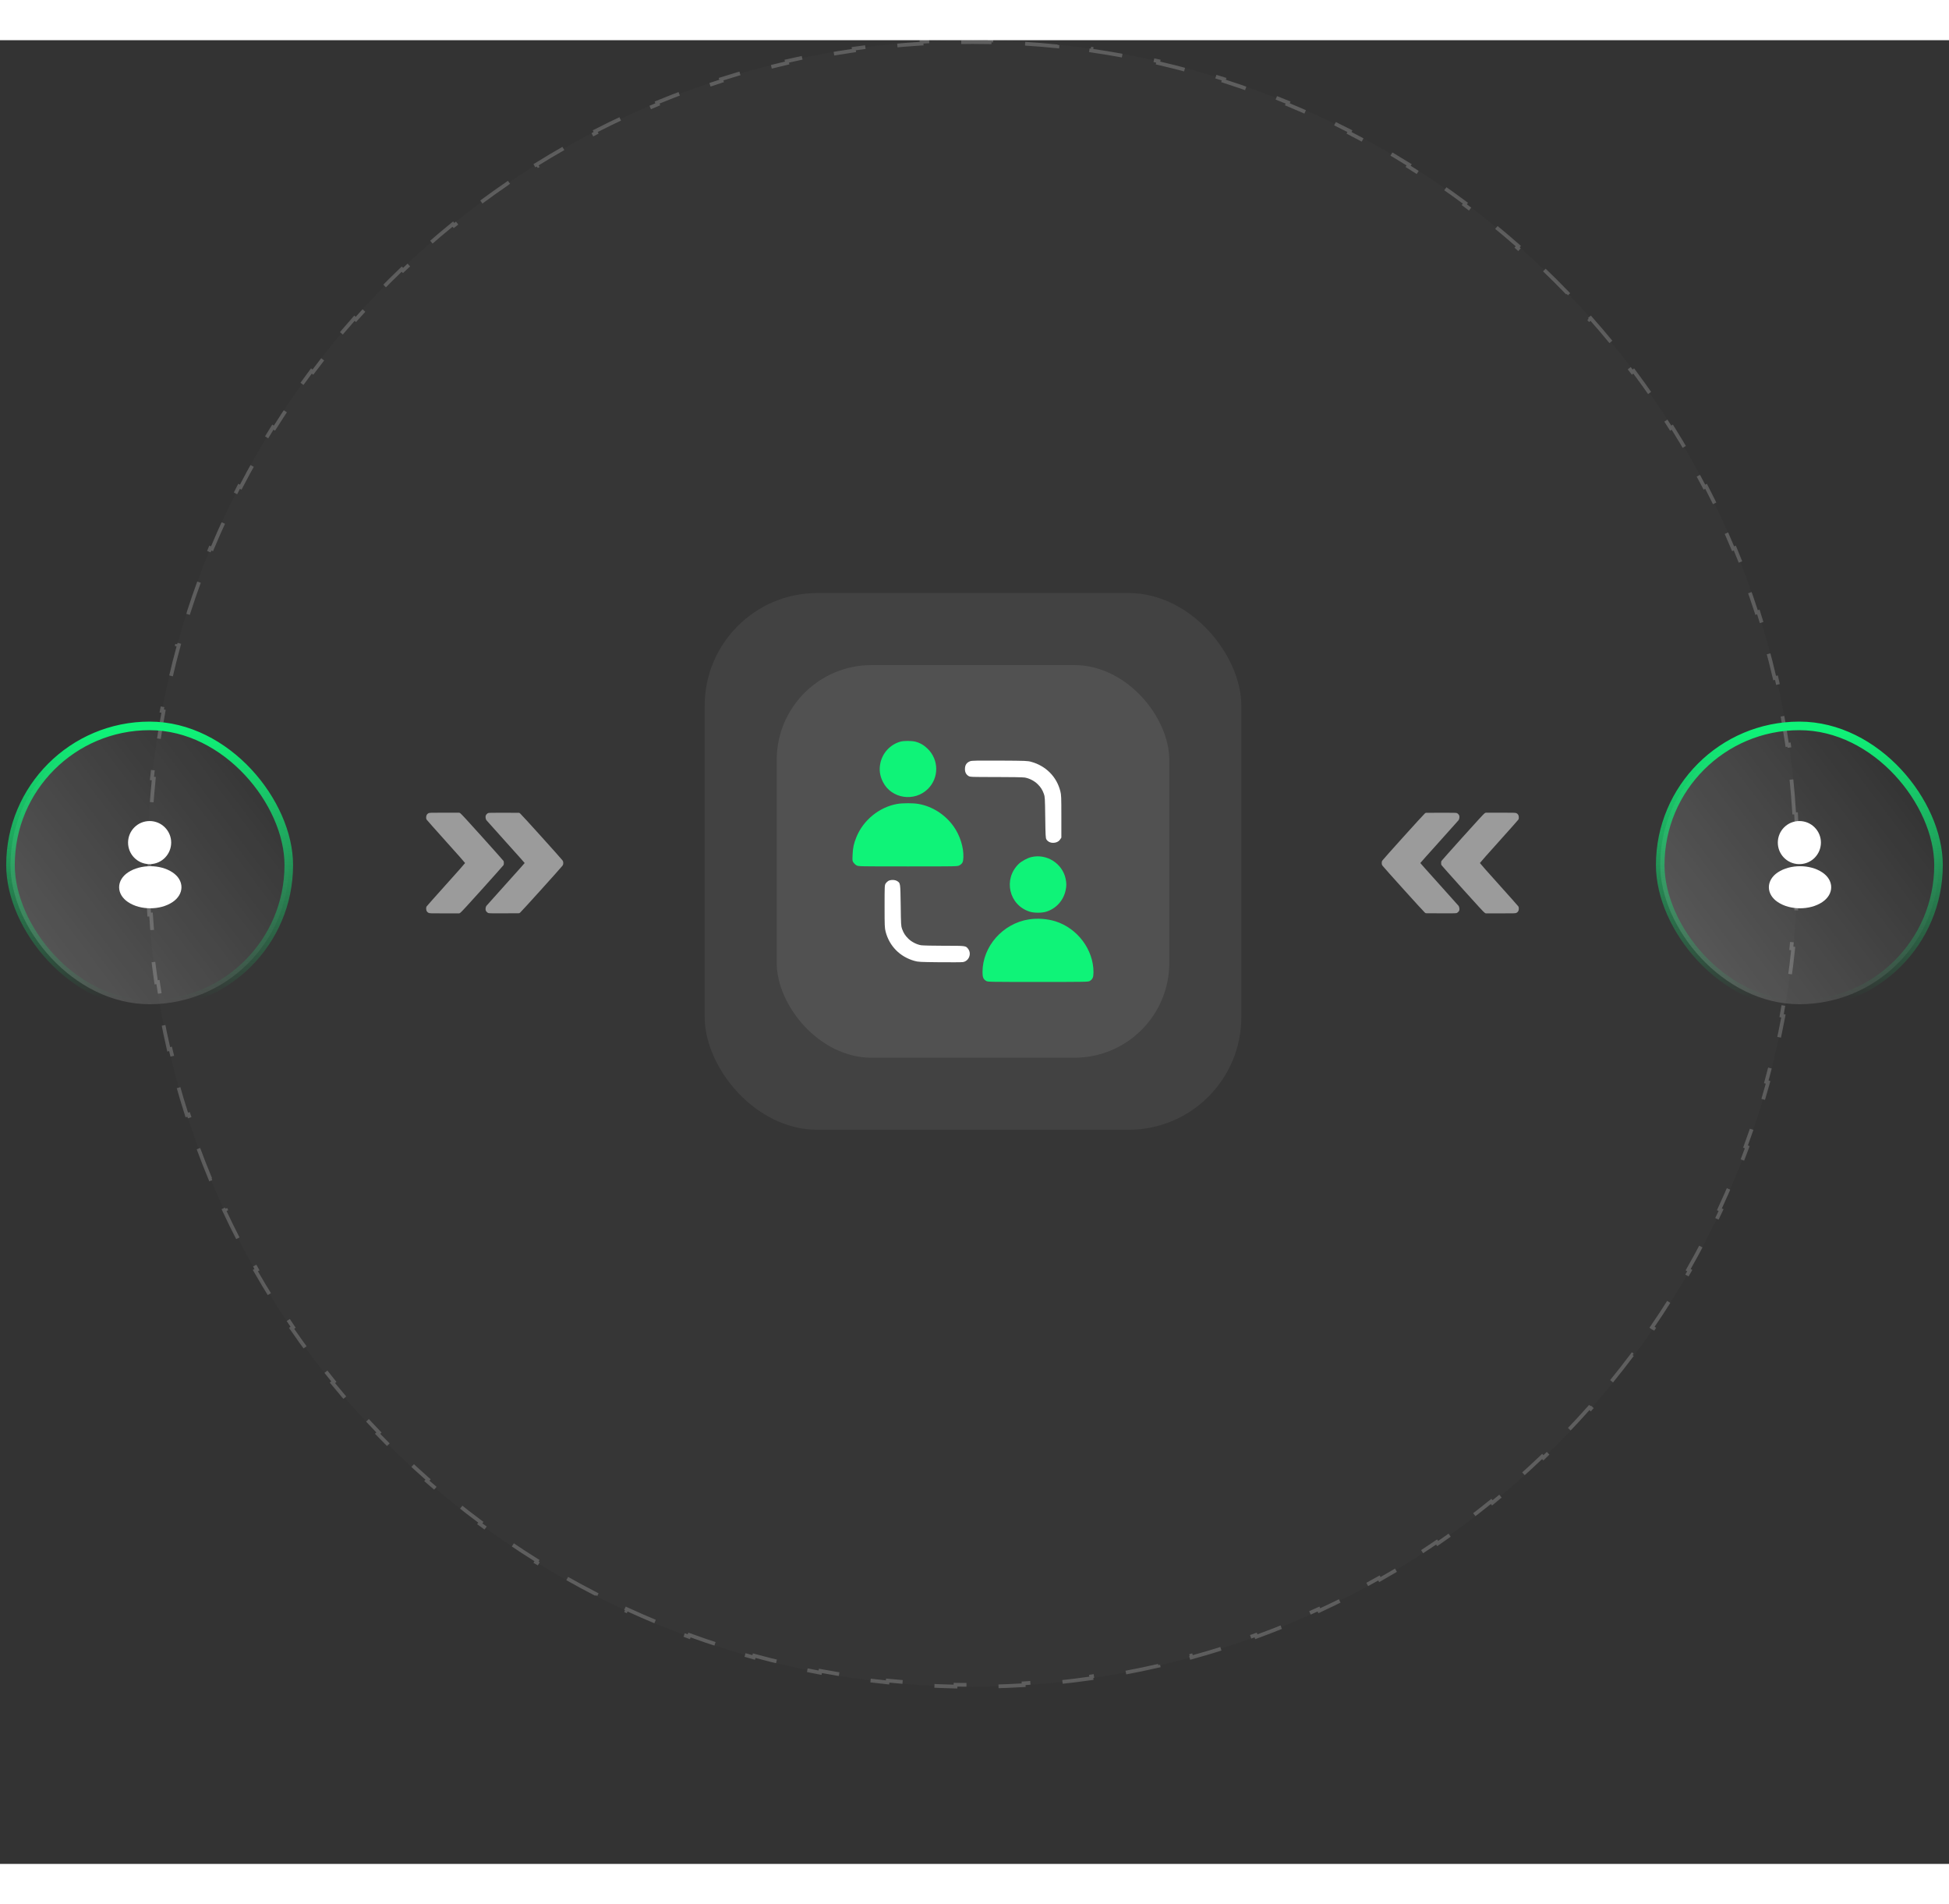 <svg
        width="216"
        height="211"
        viewBox="0 0 264 247"
        fill="none"
        xmlns="http://www.w3.org/2000/svg"
      >
        <rect x="0" y="0" width="264" height="247" fill="#333333" stroke="none"/>
        <ellipse
          cx="131.739"
          cy="111.504"
          rx="111.748"
          ry="111.504"
          fill="#D9D9D9"
          fill-opacity="0.02"
        />
        <path
          d="M243.274 104.581C243.368 106.109 243.431 107.645 243.463 109.189L243.21 109.194C243.225 109.962 243.233 110.732 243.233 111.504C243.233 112.276 243.225 113.046 243.21 113.814L243.463 113.819C243.431 115.363 243.368 116.899 243.274 118.427L243.022 118.411C242.927 119.948 242.802 121.477 242.645 122.996L242.897 123.022C242.739 124.559 242.55 126.086 242.33 127.604L242.079 127.568C241.858 129.093 241.606 130.607 241.324 132.111L241.573 132.158C241.288 133.674 240.973 135.18 240.627 136.674L240.381 136.617C240.034 138.117 239.657 139.604 239.25 141.079L239.494 141.147C239.085 142.633 238.645 144.106 238.176 145.567L237.935 145.49C237.465 146.954 236.965 148.404 236.436 149.841L236.674 149.928C236.142 151.375 235.58 152.808 234.99 154.226L234.757 154.129C234.166 155.548 233.547 156.953 232.9 158.342L233.129 158.449C232.479 159.846 231.8 161.227 231.094 162.591L230.869 162.475C230.163 163.839 229.429 165.187 228.669 166.518L228.889 166.644C228.125 167.981 227.334 169.3 226.517 170.602L226.303 170.467C225.487 171.768 224.644 173.051 223.776 174.315L223.984 174.459C223.113 175.727 222.216 176.977 221.294 178.207L221.092 178.056C220.171 179.285 219.225 180.494 218.256 181.683L218.452 181.843C217.479 183.035 216.482 184.207 215.462 185.358L215.273 185.19C214.254 186.338 213.213 187.466 212.148 188.571L212.33 188.747C211.264 189.855 210.174 190.941 209.062 192.004L208.887 191.821C207.779 192.882 206.648 193.92 205.496 194.935L205.663 195.125C204.509 196.141 203.334 197.134 202.139 198.103L201.979 197.906C200.787 198.872 199.575 199.814 198.343 200.731L198.494 200.934C197.261 201.852 196.009 202.745 194.737 203.613L194.594 203.404C193.328 204.268 192.042 205.107 190.739 205.919L190.873 206.134C189.569 206.947 188.247 207.734 186.908 208.494L186.783 208.274C185.45 209.03 184.1 209.76 182.733 210.463L182.849 210.688C181.483 211.39 180.1 212.065 178.702 212.713L178.596 212.483C177.205 213.126 175.799 213.742 174.378 214.33L174.475 214.564C173.055 215.15 171.621 215.709 170.173 216.238L170.086 216C168.648 216.526 167.196 217.022 165.732 217.49L165.809 217.731C164.347 218.197 162.873 218.634 161.386 219.041L161.319 218.797C159.843 219.202 158.355 219.576 156.855 219.921L156.912 220.167C155.417 220.511 153.911 220.824 152.394 221.107L152.348 220.858C150.843 221.139 149.329 221.389 147.804 221.609L147.84 221.859C146.322 222.078 144.794 222.266 143.257 222.423L143.231 222.171C141.711 222.326 140.183 222.451 138.646 222.545L138.662 222.798C137.134 222.891 135.598 222.953 134.054 222.985L134.049 222.732C133.281 222.747 132.511 222.755 131.739 222.755C130.967 222.755 130.197 222.747 129.429 222.732L129.424 222.985C127.88 222.953 126.344 222.891 124.816 222.798L124.831 222.545C123.294 222.451 121.766 222.326 120.247 222.171L120.221 222.423C118.684 222.266 117.156 222.078 115.638 221.859L115.674 221.609C114.149 221.389 112.634 221.139 111.13 220.858L111.083 221.107C109.566 220.824 108.06 220.511 106.566 220.167L106.622 219.921C105.123 219.576 103.634 219.202 102.159 218.797L102.092 219.041C100.605 218.634 99.13 218.197 97.669 217.731L97.746 217.49C96.281 217.022 94.829 216.526 93.391 216L93.305 216.238C91.856 215.709 90.422 215.15 89.003 214.564L89.1 214.33C87.678 213.742 86.272 213.126 84.882 212.483L84.775 212.713C83.377 212.065 81.995 211.39 80.628 210.688L80.744 210.463C79.377 209.76 78.027 209.03 76.694 208.274L76.569 208.494C75.23 207.734 73.908 206.947 72.605 206.134L72.738 205.919C71.435 205.107 70.15 204.268 68.883 203.404L68.74 203.613C67.469 202.745 66.216 201.852 64.983 200.934L65.134 200.731C63.903 199.814 62.69 198.872 61.498 197.906L61.339 198.103C60.143 197.134 58.968 196.141 57.814 195.125L57.982 194.935C56.83 193.92 55.699 192.882 54.59 191.821L54.415 192.004C53.303 190.941 52.214 189.855 51.147 188.747L51.329 188.571C50.265 187.466 49.223 186.338 48.205 185.19L48.015 185.358C46.995 184.207 45.998 183.035 45.026 181.843L45.222 181.683C44.252 180.494 43.306 179.285 42.386 178.056L42.183 178.207C41.261 176.977 40.364 175.727 39.493 174.459L39.702 174.315C38.834 173.051 37.991 171.768 37.175 170.467L36.96 170.602C36.143 169.3 35.352 167.981 34.589 166.644L34.809 166.518C34.048 165.187 33.315 163.839 32.608 162.475L32.384 162.591C31.677 161.227 30.999 159.846 30.348 158.449L30.578 158.343C29.931 156.953 29.311 155.549 28.721 154.129L28.487 154.226C27.897 152.808 27.336 151.375 26.803 149.928L27.041 149.841C26.512 148.404 26.013 146.954 25.543 145.49L25.302 145.567C24.832 144.107 24.393 142.633 23.983 141.147L24.227 141.079C23.82 139.604 23.443 138.117 23.097 136.617L22.85 136.674C22.505 135.18 22.189 133.674 21.904 132.158L22.153 132.111C21.871 130.607 21.619 129.093 21.398 127.568L21.148 127.604C20.927 126.086 20.738 124.559 20.58 123.022L20.832 122.996C20.676 121.477 20.55 119.948 20.456 118.411L20.203 118.427C20.109 116.899 20.046 115.363 20.015 113.819L20.268 113.814C20.252 113.046 20.244 112.276 20.244 111.504C20.244 110.732 20.252 109.962 20.268 109.194L20.015 109.189C20.046 107.645 20.109 106.109 20.203 104.581L20.456 104.597C20.55 103.06 20.676 101.532 20.832 100.012L20.58 99.986C20.738 98.449 20.927 96.922 21.148 95.404L21.398 95.44C21.619 93.916 21.871 92.401 22.153 90.897L21.904 90.85C22.189 89.334 22.505 87.828 22.85 86.334L23.097 86.391C23.443 84.892 23.82 83.404 24.227 81.929L23.983 81.862C24.393 80.375 24.832 78.902 25.302 77.441L25.543 77.518C26.013 76.055 26.512 74.604 27.041 73.167L26.803 73.08C27.336 71.633 27.897 70.2 28.487 68.782L28.721 68.879C29.311 67.46 29.931 66.055 30.578 64.666L30.348 64.559C30.999 63.162 31.677 61.782 32.384 60.417L32.608 60.533C33.315 59.169 34.048 57.821 34.809 56.49L34.589 56.364C35.352 55.027 36.143 53.708 36.96 52.406L37.174 52.541C37.991 51.24 38.834 49.957 39.702 48.693L39.493 48.55C40.364 47.281 41.261 46.031 42.183 44.801L42.386 44.953C43.306 43.724 44.252 42.514 45.222 41.325L45.026 41.165C45.998 39.973 46.995 38.801 48.015 37.65L48.205 37.818C49.223 36.67 50.265 35.542 51.329 34.437L51.147 34.261C52.214 33.153 53.303 32.067 54.415 31.004L54.59 31.187C55.699 30.126 56.83 29.088 57.982 28.073L57.814 27.883C58.968 26.867 60.143 25.874 61.339 24.905L61.498 25.102C62.69 24.136 63.903 23.194 65.134 22.277L64.983 22.074C66.216 21.156 67.469 20.263 68.74 19.395L68.883 19.604C70.15 18.74 71.435 17.901 72.738 17.089L72.605 16.874C73.908 16.061 75.23 15.274 76.569 14.514L76.694 14.734C78.027 13.978 79.377 13.248 80.744 12.545L80.628 12.32C81.995 11.618 83.377 10.943 84.775 10.296L84.882 10.525C86.272 9.882 87.678 9.266 89.1 8.679L89.003 8.445C90.422 7.858 91.856 7.3 93.305 6.77L93.391 7.008C94.829 6.483 96.281 5.986 97.746 5.518L97.669 5.277C99.13 4.811 100.605 4.374 102.092 3.967L102.159 4.211C103.634 3.807 105.123 3.432 106.622 3.087L106.566 2.841C108.06 2.497 109.566 2.184 111.083 1.901L111.13 2.15C112.634 1.869 114.149 1.619 115.674 1.399L115.638 1.149C117.156 0.93 118.684 0.742 120.221 0.585L120.247 0.837C121.766 0.682 123.294 0.557 124.831 0.463L124.816 0.21C126.344 0.117 127.88 0.055 129.424 0.023L129.429 0.277C130.197 0.261 130.967 0.253 131.739 0.253C132.511 0.253 133.281 0.261 134.049 0.277L134.054 0.023C135.598 0.055 137.134 0.117 138.662 0.21L138.646 0.463C140.183 0.557 141.712 0.682 143.231 0.837L143.257 0.585C144.794 0.742 146.322 0.93 147.84 1.149L147.804 1.399C149.329 1.619 150.843 1.869 152.348 2.15L152.394 1.901C153.911 2.184 155.417 2.497 156.912 2.841L156.855 3.087C158.355 3.432 159.843 3.807 161.319 4.211L161.386 3.967C162.873 4.374 164.347 4.811 165.809 5.277L165.732 5.518C167.196 5.986 168.648 6.483 170.086 7.008L170.173 6.77C171.621 7.3 173.055 7.858 174.475 8.445L174.378 8.679C175.799 9.266 177.205 9.882 178.596 10.525L178.702 10.296C180.1 10.943 181.483 11.618 182.849 12.32L182.733 12.545C184.1 13.248 185.45 13.978 186.783 14.734L186.908 14.514C188.247 15.274 189.569 16.061 190.873 16.874L190.739 17.089C192.042 17.901 193.328 18.74 194.594 19.604L194.737 19.395C196.009 20.263 197.261 21.156 198.494 22.074L198.343 22.277C199.575 23.194 200.787 24.136 201.979 25.102L202.139 24.905C203.334 25.874 204.509 26.867 205.663 27.883L205.496 28.073C206.648 29.088 207.779 30.126 208.887 31.187L209.062 31.004C210.174 32.067 211.264 33.153 212.33 34.261L212.148 34.437C213.213 35.542 214.254 36.67 215.273 37.818L215.462 37.65C216.482 38.801 217.479 39.973 218.452 41.165L218.256 41.325C219.225 42.514 220.171 43.724 221.092 44.953L221.294 44.801C222.216 46.031 223.113 47.281 223.984 48.55L223.776 48.693C224.644 49.957 225.487 51.24 226.303 52.541L226.517 52.406C227.334 53.708 228.125 55.027 228.889 56.364L228.669 56.49C229.429 57.821 230.163 59.169 230.869 60.533L231.094 60.417C231.8 61.782 232.479 63.162 233.129 64.559L232.9 64.666C233.547 66.055 234.166 67.46 234.757 68.879L234.99 68.782C235.58 70.2 236.142 71.633 236.674 73.08L236.436 73.167C236.965 74.604 237.465 76.055 237.935 77.518L238.176 77.441C238.645 78.902 239.085 80.375 239.494 81.862L239.25 81.929C239.657 83.404 240.034 84.892 240.381 86.391L240.627 86.334C240.973 87.828 241.288 89.334 241.573 90.85L241.324 90.897C241.606 92.401 241.858 93.916 242.079 95.44L242.33 95.404C242.55 96.922 242.739 98.449 242.897 99.986L242.645 100.012C242.802 101.532 242.927 103.06 243.022 104.597L243.274 104.581Z"
          stroke="white"
          stroke-opacity="0.2"
          stroke-width="0.506"
          stroke-dasharray="4.59 4.59"
        >
          <animate
            attributeName="stroke-dashoffset"
            from="0"
            to="-100"
            dur="4s"
            repeatCount="indefinite"
          />
        </path>
        <rect
          x="95.451"
          y="74.876"
          width="72.693"
          height="72.693"
          rx="15.263"
          fill="white"
          fill-opacity="0.06"
        />
        <rect
          x="95.451"
          y="74.876"
          width="72.693"
          height="72.693"
          rx="15.263"
          stroke="url(#paint0_linear_4841_9007)"
          stroke-width="1.161"
          stroke-dasharray="300"
    stroke-dashoffset="300"
  >
    <animate
      attributeName="stroke-dashoffset"
      from="300"
      to="0"
      dur="3s"
      repeatCount="indefinite"
    />
  </rect>
        <rect
          x="105.208"
          y="84.633"
          width="53.179"
          height="53.179"
          rx="12.847"
          fill="white"
          fill-opacity="0.08"
        />
        <path
          d="M121.973 95C120.606 95.374 119.538 96.517 119.246 97.925C119.062 98.816 119.171 99.618 119.6 100.468C120.742 102.74 123.885 103.21 125.701 101.394C127.197 99.897 127.19 97.483 125.674 95.986C125.177 95.49 124.619 95.163 124 95.007C123.49 94.877 122.443 94.871 121.973 95Z"
          fill="#0FF378"
        />
        <path
          d="M131.433 97.646C130.93 97.829 130.706 98.163 130.706 98.72C130.706 99.149 130.869 99.462 131.195 99.659C131.413 99.788 131.549 99.795 134.889 99.795C136.895 99.795 138.541 99.822 138.8 99.863C139.405 99.958 140.113 100.319 140.555 100.761C140.976 101.176 141.187 101.509 141.398 102.081C141.534 102.461 141.548 102.638 141.582 105.271C141.616 107.808 141.636 108.08 141.745 108.25C141.936 108.542 142.255 108.706 142.643 108.706C143.065 108.706 143.412 108.536 143.609 108.236L143.765 108.005V105.135C143.765 102.482 143.752 102.223 143.629 101.727C143.378 100.734 142.895 99.877 142.201 99.183C141.527 98.51 140.65 97.999 139.698 97.741C139.194 97.598 139.017 97.591 135.433 97.571C132.365 97.557 131.644 97.571 131.433 97.646Z"
          fill="white"
        />
        <path
          d="M121.515 103.441C119.087 103.876 116.924 105.645 115.999 107.944C115.652 108.801 115.53 109.358 115.489 110.283C115.448 111.12 115.455 111.161 115.611 111.385C115.7 111.515 115.883 111.685 116.02 111.76C116.264 111.902 116.339 111.902 122.985 111.902C129.651 111.902 129.705 111.902 129.95 111.76C130.365 111.521 130.467 111.331 130.494 110.685C130.548 109.331 130.038 107.706 129.168 106.481C128.025 104.876 126.284 103.76 124.386 103.434C123.685 103.312 122.216 103.312 121.515 103.441Z"
          fill="#0FF378"
        />
        <path
          d="M139.698 110.637C139.147 110.773 138.392 111.181 137.997 111.556C135.855 113.617 136.664 117.147 139.48 118.031C140.092 118.221 141.113 118.221 141.725 118.031C143.058 117.616 144.058 116.507 144.343 115.133C144.473 114.535 144.466 114.168 144.343 113.569C143.901 111.488 141.766 110.141 139.698 110.637Z"
          fill="#0FF378"
        />
        <path
          d="M120.31 113.875C120.188 113.95 120.031 114.106 119.956 114.229C119.827 114.446 119.82 114.582 119.82 117.317C119.82 119.963 119.834 120.221 119.956 120.718C120.46 122.683 121.888 124.139 123.867 124.697C124.384 124.84 124.561 124.853 127.262 124.88C128.833 124.894 130.248 124.887 130.418 124.86C131.234 124.738 131.642 123.738 131.139 123.071C130.812 122.643 130.846 122.649 127.901 122.649C126.432 122.649 125.031 122.615 124.786 122.581C124.18 122.486 123.473 122.126 123.031 121.684C122.609 121.269 122.398 120.935 122.187 120.364C122.051 119.983 122.038 119.806 122.004 117.174C121.956 114.079 121.97 114.161 121.5 113.875C121.201 113.691 120.609 113.691 120.31 113.875Z"
          fill="white"
        />
        <path
          d="M139.37 119.078C135.833 119.623 133.085 122.745 133.085 126.214C133.085 126.914 133.194 127.173 133.575 127.411C133.792 127.547 133.935 127.547 140.601 127.547C147.267 127.547 147.41 127.547 147.627 127.411C148.008 127.173 148.117 126.914 148.117 126.214C148.117 123.18 145.954 120.289 142.982 119.344C141.887 118.997 140.526 118.895 139.37 119.078Z"
          fill="#0FF378"
        />
        <rect
          x="1.42"
          y="92.869"
          width="37.696"
          height="37.696"
          rx="18.848"
          fill="url(#paint1_linear_4841_9007)"
          fill-opacity="0.4"
        />
        <rect
          x="1.42"
          y="92.869"
          width="37.696"
          height="37.696"
          rx="18.848"
          stroke="url(#paint2_linear_4841_9007)"
          stroke-width="1.161"
          >
    <animateTransform
      attributeName="transform"
      attributeType="XML"
      type="rotate"
      from="0 20.268 111.717"
      to="360 20.268 111.717"
      dur="4s"
      repeatCount="indefinite"
    />
  </rect>
        <path
          d="M20.355 111.099C20.3 111.093 20.235 111.093 20.175 111.099C18.873 111.055 17.839 109.988 17.839 108.676C17.839 107.336 18.922 106.248 20.268 106.248C21.608 106.248 22.696 107.336 22.696 108.676C22.69 109.988 21.657 111.055 20.355 111.099Z"
          fill="white"
          stroke="white"
          stroke-width="0.984"
          stroke-linecap="round"
          stroke-linejoin="round"
        />
        <path
          d="M17.621 113.117C16.297 114.003 16.297 115.447 17.621 116.327C19.125 117.333 21.591 117.333 23.095 116.327C24.419 115.441 24.419 113.997 23.095 113.117C21.596 112.116 19.13 112.116 17.621 113.117Z"
          fill="white"
          stroke="white"
          stroke-width="0.984"
          stroke-linecap="round"
          stroke-linejoin="round"
        />
        <rect
          x="224.884"
          y="92.869"
          width="37.696"
          height="37.696"
          rx="18.848"
          fill="url(#paint3_linear_4841_9007)"
          fill-opacity="0.4"
        />
        <rect
          x="224.884"
          y="92.869"
          width="37.696"
          height="37.696"
          rx="18.848"
          stroke="url(#paint4_linear_4841_9007)"
          stroke-width="1.161"
          >
    <animateTransform
      attributeName="transform"
      attributeType="XML"
      type="rotate"
      from="0 243.732 111.717"
      to="360 243.732 111.717"
      dur="4s"
      repeatCount="indefinite"
    />
  </rect>
        <path
          d="M243.819 111.099C243.765 111.093 243.699 111.093 243.639 111.099C242.337 111.055 241.304 109.988 241.304 108.676C241.304 107.336 242.387 106.248 243.732 106.248C245.072 106.248 246.16 107.336 246.16 108.676C246.155 109.988 245.121 111.055 243.819 111.099Z"
          fill="white"
          stroke="white"
          stroke-width="0.984"
          stroke-linecap="round"
          stroke-linejoin="round"
        />
        <path
          d="M241.085 113.117C239.761 114.003 239.761 115.447 241.085 116.327C242.589 117.333 245.055 117.333 246.559 116.327C247.883 115.441 247.883 113.997 246.559 113.117C245.061 112.116 242.594 112.116 241.085 113.117Z"
          fill="white"
          stroke="white"
          stroke-width="0.984"
          stroke-linecap="round"
          stroke-linejoin="round"
        />
        <g clip-path="url(#clip0_4841_9007)">
          <path
            d="M58.039 104.695C57.836 104.804 57.741 104.96 57.727 105.221C57.719 105.381 57.73 105.468 57.781 105.555C57.817 105.617 59.007 106.955 60.422 108.53C61.84 110.1 62.998 111.414 62.998 111.443C62.998 111.472 61.84 112.785 60.422 114.356C59.007 115.93 57.817 117.269 57.781 117.33C57.73 117.417 57.719 117.505 57.727 117.664C57.741 117.925 57.839 118.085 58.046 118.19C58.184 118.259 58.267 118.263 60.197 118.263H62.207L62.356 118.179C62.457 118.125 63.357 117.149 65.334 114.951C66.89 113.22 68.185 111.766 68.207 111.722C68.265 111.62 68.265 111.265 68.207 111.163C68.185 111.12 66.89 109.665 65.334 107.935C63.357 105.736 62.457 104.76 62.356 104.702L62.207 104.623H60.19C58.267 104.626 58.166 104.63 58.039 104.695Z"
            fill="white"
            fill-opacity="0.5"
          />
          <path
            d="M66.114 104.677C65.98 104.735 65.82 104.916 65.787 105.043C65.74 105.225 65.791 105.518 65.889 105.645C65.94 105.711 67.126 107.035 68.526 108.591C69.927 110.144 71.069 111.428 71.069 111.442C71.069 111.457 69.927 112.741 68.526 114.294C67.126 115.85 65.94 117.174 65.889 117.239C65.791 117.366 65.74 117.66 65.787 117.842C65.824 117.983 66.009 118.172 66.161 118.223C66.266 118.255 66.796 118.262 68.316 118.255L70.329 118.244L70.456 118.157C70.598 118.059 75.996 112.077 76.177 111.82C76.275 111.678 76.293 111.62 76.293 111.442C76.293 111.265 76.275 111.207 76.177 111.065C75.996 110.808 70.598 104.826 70.456 104.728L70.329 104.641L68.28 104.633C66.6 104.63 66.204 104.637 66.114 104.677Z"
            fill="white"
            fill-opacity="0.5"
          />
        </g>
        <g clip-path="url(#clip1_4841_9007)">
          <path
            d="M205.417 104.695C205.621 104.804 205.715 104.96 205.729 105.221C205.737 105.381 205.726 105.468 205.675 105.555C205.639 105.617 204.449 106.955 203.034 108.53C201.616 110.1 200.458 111.414 200.458 111.443C200.458 111.472 201.616 112.785 203.034 114.356C204.449 115.93 205.639 117.269 205.675 117.33C205.726 117.417 205.737 117.505 205.729 117.664C205.715 117.925 205.617 118.085 205.41 118.19C205.272 118.259 205.189 118.263 203.259 118.263H201.249L201.1 118.179C200.999 118.125 200.099 117.149 198.122 114.951C196.566 113.22 195.271 111.766 195.249 111.722C195.191 111.62 195.191 111.265 195.249 111.163C195.271 111.12 196.566 109.665 198.122 107.935C200.099 105.736 200.999 104.76 201.1 104.702L201.249 104.623H203.266C205.189 104.626 205.29 104.63 205.417 104.695Z"
            fill="white"
            fill-opacity="0.5"
          />
          <path
            d="M197.342 104.677C197.476 104.735 197.636 104.916 197.669 105.043C197.716 105.225 197.665 105.518 197.567 105.645C197.516 105.711 196.33 107.035 194.93 108.591C193.53 110.144 192.387 111.428 192.387 111.442C192.387 111.457 193.53 112.741 194.93 114.294C196.33 115.85 197.516 117.174 197.567 117.239C197.665 117.366 197.716 117.66 197.669 117.842C197.632 117.983 197.447 118.172 197.295 118.223C197.19 118.255 196.66 118.262 195.14 118.255L193.127 118.244L193 118.157C192.858 118.059 187.46 112.077 187.279 111.82C187.181 111.678 187.163 111.62 187.163 111.442C187.163 111.265 187.181 111.207 187.279 111.065C187.46 110.808 192.858 104.826 193 104.728L193.127 104.641L195.176 104.633C196.856 104.63 197.252 104.637 197.342 104.677Z"
            fill="white"
            fill-opacity="0.5"
          />
        </g>
        <defs>
          <linearGradient
            id="paint0_linear_4841_9007"
            x1="131.798"
            y1="75.456"
            x2="131.798"
            y2="146.988"
            gradientUnits="userSpaceOnUse"
          >
            <stop stop-color="#0FF378" />
            <stop offset="1" stop-color="#0FF378" stop-opacity="0" />
          </linearGradient>
          <linearGradient
            id="paint1_linear_4841_9007"
            x1="6.097"
            y1="122.421"
            x2="35.947"
            y2="99.887"
            gradientUnits="userSpaceOnUse"
          >
            <stop stop-color="white" stop-opacity="0.4" />
            <stop offset="1" stop-color="white" stop-opacity="0" />
          </linearGradient>
          <linearGradient
            id="paint2_linear_4841_9007"
            x1="20.268"
            y1="93.449"
            x2="20.268"
            y2="129.984"
            gradientUnits="userSpaceOnUse"
          >
            <stop stop-color="#0FF378" />
            <stop offset="1" stop-color="#0FF378" stop-opacity="0" />
          </linearGradient>
          <linearGradient
            id="paint3_linear_4841_9007"
            x1="229.562"
            y1="122.421"
            x2="259.411"
            y2="99.887"
            gradientUnits="userSpaceOnUse"
          >
            <stop stop-color="white" stop-opacity="0.4" />
            <stop offset="1" stop-color="white" stop-opacity="0" />
          </linearGradient>
          <linearGradient
            id="paint4_linear_4841_9007"
            x1="243.732"
            y1="93.449"
            x2="243.732"
            y2="129.984"
            gradientUnits="userSpaceOnUse"
          >
            <stop stop-color="#0FF378" />
            <stop offset="1" stop-color="#0FF378" stop-opacity="0" />
          </linearGradient>
          <clipPath id="clip0_4841_9007">
            <rect
              width="18.574"
              height="18.574"
              fill="white"
              transform="translate(57.722 102.156)"
            />
          </clipPath>
          <clipPath id="clip1_4841_9007">
            <rect
              width="18.574"
              height="18.574"
              fill="white"
              transform="matrix(-1 0 0 1 205.733 102.156)"
            />
          </clipPath>
        </defs>
      </svg>